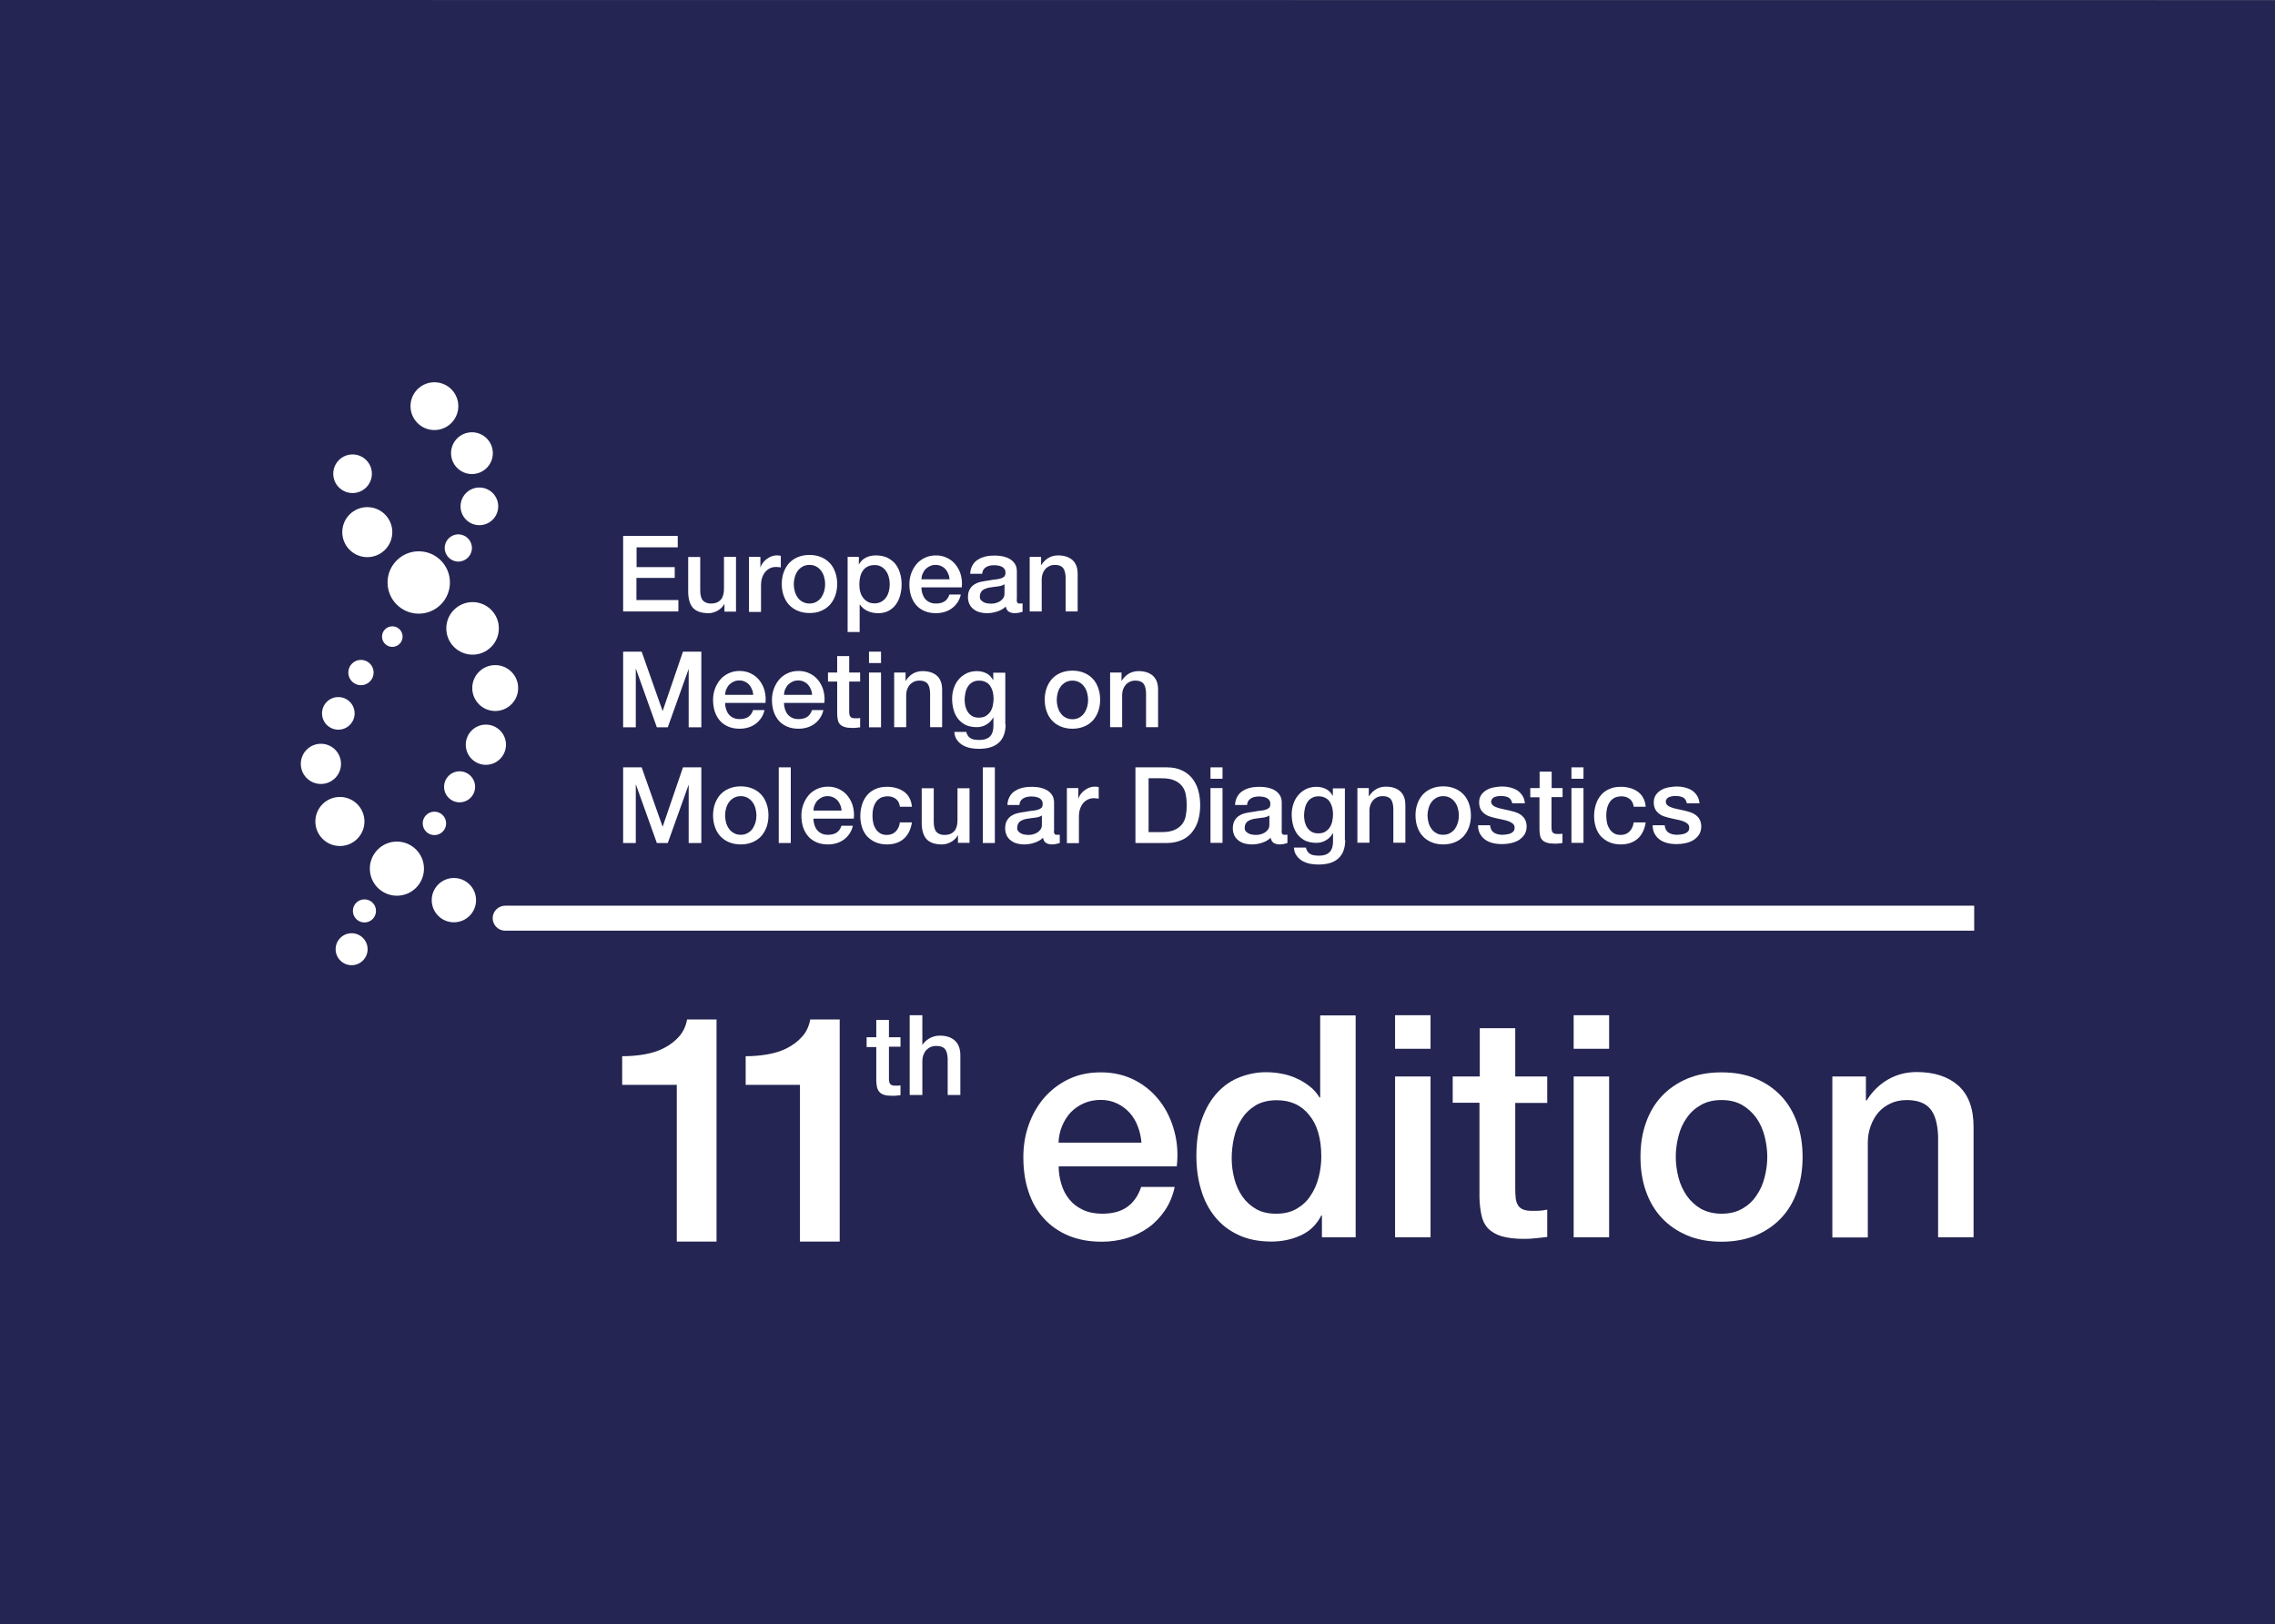 <?xml version="1.0" encoding="utf-8"?>
<!-- Generator: Adobe Illustrator 24.1.2, SVG Export Plug-In . SVG Version: 6.00 Build 0)  -->
<svg version="1.1" xmlns="http://www.w3.org/2000/svg" xmlns:xlink="http://www.w3.org/1999/xlink" x="0px" y="0px"
	 viewBox="0 0 1437 1026" enable-background="new 0 0 1437 1026" xml:space="preserve">
<rect x="0" y="0" width="1437" height="1026" fill="#808080" stroke="none"/>
<g id="Laag_1">
	<polygon fill="#242552" points="1437,1026 0,1026 0,0 1437,0.1 	"/>
	<g>
		<g>
			<circle fill="#FFFFFF" cx="274.4" cy="256.6" r="15.1"/>
			<circle fill="#FFFFFF" cx="298.1" cy="286.3" r="13.2"/>
			<circle fill="#FFFFFF" cx="302.8" cy="319.9" r="11.9"/>
			<circle fill="#FFFFFF" cx="289.5" cy="346.2" r="8.6"/>
			<circle fill="#FFFFFF" cx="264.5" cy="368" r="19.7"/>
			<circle fill="#FFFFFF" cx="298.5" cy="397" r="16.6"/>
			<circle fill="#FFFFFF" cx="312.8" cy="434.7" r="14.5"/>
			<circle fill="#FFFFFF" cx="306.9" cy="470.5" r="12.7"/>
			<circle fill="#FFFFFF" cx="290.3" cy="497.1" r="9.8"/>
			<circle fill="#FFFFFF" cx="274.4" cy="520.2" r="7.4"/>
			<circle fill="#FFFFFF" cx="250.7" cy="548.8" r="17.1"/>
			<circle fill="#FFFFFF" cx="230.2" cy="575.5" r="7.3"/>
			<circle fill="#FFFFFF" cx="222.1" cy="599.7" r="10.1"/>
			<circle fill="#FFFFFF" cx="286.7" cy="568.7" r="14"/>
			<circle fill="#FFFFFF" cx="214.7" cy="519" r="15.5"/>
			<circle fill="#FFFFFF" cx="202.7" cy="482.6" r="12.7"/>
			<circle fill="#FFFFFF" cx="213.7" cy="450.7" r="10.3"/>
			<circle fill="#FFFFFF" cx="228" cy="424.9" r="8"/>
			<circle fill="#FFFFFF" cx="247.8" cy="402.2" r="6.5"/>
			<circle fill="#FFFFFF" cx="232" cy="336.2" r="15.8"/>
			<circle fill="#FFFFFF" cx="222.7" cy="299.3" r="12.2"/>
		</g>
		<g>
			<path fill="#FFFFFF" d="M393.7,338.6h34.4v7.2h-26v12.5h24.1v6.8H402v14h26.5v7.2h-34.9V338.6z"/>
			<path fill="#FFFFFF" d="M465.1,386.4h-7.5v-4.8h-0.1c-0.9,1.7-2.3,3.1-4.2,4.2c-1.9,1-3.7,1.6-5.7,1.6c-4.5,0-7.8-1.1-9.9-3.4
				c-2-2.3-3-5.7-3-10.2v-21.9h7.6V373c0,3,0.6,5.2,1.7,6.4c1.2,1.2,2.8,1.9,4.9,1.9c1.6,0,2.9-0.2,4-0.7c1.1-0.5,1.9-1.1,2.6-2
				c0.7-0.8,1.1-1.8,1.4-3c0.3-1.2,0.4-2.4,0.4-3.7v-20.1h7.6V386.4z"/>
			<path fill="#FFFFFF" d="M473.1,351.8h7.2v6.7h0.1c0.2-0.9,0.7-1.9,1.3-2.7c0.6-0.9,1.4-1.7,2.3-2.4c0.9-0.7,1.9-1.3,3-1.8
				c1.1-0.4,2.3-0.7,3.4-0.7c0.9,0,1.5,0,1.8,0.1c0.3,0,0.7,0.1,1,0.1v7.4c-0.5-0.1-1.1-0.2-1.6-0.2c-0.6-0.1-1.1-0.1-1.6-0.1
				c-1.3,0-2.5,0.3-3.6,0.8c-1.1,0.5-2.1,1.3-3,2.3c-0.8,1-1.5,2.2-2,3.7c-0.5,1.5-0.7,3.2-0.7,5.1v16.5h-7.6V351.8z"/>
			<path fill="#FFFFFF" d="M511.3,387.3c-2.8,0-5.2-0.5-7.4-1.4c-2.2-0.9-4-2.2-5.5-3.8c-1.5-1.6-2.6-3.5-3.4-5.8
				c-0.8-2.2-1.2-4.7-1.2-7.4c0-2.6,0.4-5.1,1.2-7.3c0.8-2.2,1.9-4.1,3.4-5.8c1.5-1.6,3.3-2.9,5.5-3.8c2.2-0.9,4.6-1.4,7.4-1.4
				c2.8,0,5.2,0.5,7.4,1.4c2.2,0.9,4,2.2,5.5,3.8c1.5,1.6,2.6,3.5,3.4,5.8c0.8,2.2,1.2,4.7,1.2,7.3c0,2.7-0.4,5.1-1.2,7.4
				c-0.8,2.2-1.9,4.1-3.4,5.8c-1.5,1.6-3.3,2.9-5.5,3.8C516.6,386.9,514.1,387.3,511.3,387.3z M511.3,381.3c1.7,0,3.2-0.4,4.4-1.1
				c1.2-0.7,2.3-1.6,3.1-2.8c0.8-1.2,1.4-2.5,1.8-3.9c0.4-1.4,0.6-2.9,0.6-4.4c0-1.5-0.2-2.9-0.6-4.4c-0.4-1.5-1-2.8-1.8-3.9
				c-0.8-1.1-1.8-2.1-3.1-2.8c-1.2-0.7-2.7-1.1-4.4-1.1c-1.7,0-3.2,0.4-4.4,1.1c-1.2,0.7-2.3,1.6-3.1,2.8c-0.8,1.1-1.4,2.4-1.8,3.9
				c-0.4,1.5-0.6,2.9-0.6,4.4c0,1.5,0.2,3,0.6,4.4c0.4,1.5,1,2.8,1.8,3.9c0.8,1.2,1.8,2.1,3.1,2.8
				C508.2,380.9,509.6,381.3,511.3,381.3z"/>
			<path fill="#FFFFFF" d="M535.3,351.8h7.2v4.7h0.1c1.1-2,2.6-3.4,4.5-4.3c1.9-0.9,4-1.3,6.2-1.3c2.7,0,5.1,0.5,7.1,1.4
				c2,1,3.7,2.3,5.1,3.9c1.3,1.7,2.3,3.6,3,5.9s1,4.6,1,7.2c0,2.3-0.3,4.6-0.9,6.8c-0.6,2.2-1.5,4.1-2.7,5.8c-1.2,1.7-2.8,3-4.6,4
				c-1.9,1-4.1,1.5-6.6,1.5c-1.1,0-2.2-0.1-3.3-0.3c-1.1-0.2-2.2-0.5-3.2-1c-1-0.4-2-1-2.8-1.7c-0.9-0.7-1.6-1.5-2.2-2.4H543v17.3
				h-7.6V351.8z M562,369.1c0-1.6-0.2-3.1-0.6-4.5c-0.4-1.5-1-2.8-1.8-3.9c-0.8-1.1-1.8-2.1-3-2.7c-1.2-0.7-2.6-1-4.1-1
				c-3.2,0-5.6,1.1-7.3,3.3c-1.6,2.2-2.4,5.2-2.4,8.9c0,1.7,0.2,3.4,0.6,4.8c0.4,1.5,1.1,2.8,1.9,3.8c0.8,1.1,1.9,1.9,3,2.5
				c1.2,0.6,2.6,0.9,4.1,0.9c1.7,0,3.2-0.4,4.4-1.1c1.2-0.7,2.2-1.6,3-2.8c0.8-1.1,1.3-2.4,1.7-3.9C561.8,372.1,562,370.6,562,369.1
				z"/>
			<path fill="#FFFFFF" d="M582,371.1c0,1.3,0.2,2.6,0.6,3.9c0.4,1.2,0.9,2.3,1.7,3.3c0.8,0.9,1.7,1.7,2.9,2.2
				c1.2,0.6,2.5,0.8,4.1,0.8c2.2,0,4-0.5,5.4-1.4c1.4-1,2.4-2.4,3-4.3h7.2c-0.4,1.9-1.1,3.5-2.1,5c-1,1.5-2.2,2.7-3.5,3.7
				c-1.4,1-2.9,1.8-4.6,2.3c-1.7,0.5-3.5,0.8-5.4,0.8c-2.7,0-5.1-0.4-7.2-1.3c-2.1-0.9-3.9-2.1-5.3-3.7c-1.4-1.6-2.5-3.5-3.3-5.8
				c-0.7-2.2-1.1-4.7-1.1-7.4c0-2.5,0.4-4.8,1.2-7c0.8-2.2,1.9-4.1,3.3-5.8c1.4-1.7,3.2-3,5.3-4c2.1-1,4.4-1.5,7-1.5
				c2.7,0,5.2,0.6,7.3,1.7c2.2,1.1,4,2.6,5.4,4.5c1.4,1.9,2.5,4,3.1,6.5c0.6,2.4,0.8,4.9,0.5,7.5H582z M599.8,366.1
				c-0.1-1.2-0.3-2.4-0.8-3.5c-0.4-1.1-1-2.1-1.7-2.9c-0.7-0.8-1.6-1.5-2.7-2c-1-0.5-2.2-0.8-3.5-0.8c-1.3,0-2.6,0.2-3.6,0.7
				c-1.1,0.5-2,1.1-2.8,1.9c-0.8,0.8-1.4,1.8-1.9,2.9c-0.5,1.1-0.7,2.3-0.8,3.6H599.8z"/>
			<path fill="#FFFFFF" d="M642.2,378.7c0,0.9,0.1,1.6,0.4,2c0.2,0.4,0.7,0.6,1.4,0.6c0.2,0,0.5,0,0.8,0c0.3,0,0.7,0,1.1-0.1v5.3
				c-0.3,0.1-0.6,0.2-1,0.3c-0.4,0.1-0.9,0.2-1.3,0.3c-0.4,0.1-0.9,0.2-1.3,0.2c-0.4,0-0.8,0.1-1.1,0.1c-1.6,0-2.9-0.3-3.9-0.9
				c-1-0.6-1.7-1.7-2-3.3c-1.5,1.5-3.4,2.5-5.6,3.2c-2.2,0.7-4.3,1-6.4,1c-1.6,0-3.1-0.2-4.5-0.6c-1.4-0.4-2.7-1-3.8-1.9
				c-1.1-0.8-2-1.9-2.6-3.1c-0.6-1.3-1-2.8-1-4.4c0-2.1,0.4-3.9,1.2-5.2c0.8-1.3,1.8-2.4,3.1-3.1c1.3-0.8,2.7-1.3,4.3-1.6
				c1.6-0.3,3.2-0.6,4.8-0.8c1.4-0.3,2.7-0.5,3.9-0.6c1.2-0.1,2.4-0.3,3.3-0.6c1-0.3,1.7-0.7,2.3-1.2c0.6-0.6,0.8-1.4,0.8-2.5
				c0-1-0.2-1.8-0.7-2.4c-0.5-0.6-1-1.1-1.7-1.4c-0.7-0.3-1.5-0.6-2.3-0.7c-0.8-0.1-1.7-0.2-2.4-0.2c-2.1,0-3.9,0.4-5.3,1.3
				c-1.4,0.9-2.2,2.3-2.3,4.1h-7.6c0.1-2.2,0.7-4.1,1.6-5.6c0.9-1.5,2.1-2.7,3.6-3.5c1.4-0.9,3.1-1.5,4.9-1.9
				c1.8-0.4,3.7-0.5,5.6-0.5c1.7,0,3.4,0.2,5,0.5c1.6,0.4,3.1,0.9,4.4,1.7c1.3,0.8,2.4,1.8,3.2,3.1c0.8,1.3,1.2,2.8,1.2,4.6V378.7z
				 M634.5,369.1c-1.2,0.8-2.6,1.2-4.3,1.4c-1.7,0.2-3.4,0.4-5.1,0.7c-0.8,0.1-1.6,0.3-2.3,0.6c-0.8,0.2-1.4,0.6-2,1
				c-0.6,0.4-1,1-1.4,1.7c-0.3,0.7-0.5,1.5-0.5,2.5c0,0.8,0.2,1.6,0.7,2.1c0.5,0.6,1.1,1,1.8,1.4c0.7,0.3,1.4,0.6,2.3,0.7
				c0.8,0.1,1.6,0.2,2.2,0.2c0.8,0,1.8-0.1,2.7-0.3c1-0.2,1.9-0.6,2.8-1.1c0.9-0.5,1.6-1.2,2.2-2c0.6-0.8,0.9-1.8,0.9-3V369.1z"/>
			<path fill="#FFFFFF" d="M650.4,351.8h7.2v5.1l0.1,0.1c1.2-1.9,2.7-3.4,4.5-4.5c1.9-1.1,3.9-1.6,6.2-1.6c3.8,0,6.8,1,9,2.9
				c2.2,2,3.3,4.9,3.3,8.8v23.7h-7.6v-21.7c-0.1-2.7-0.7-4.7-1.7-5.9c-1.1-1.2-2.7-1.8-5-1.8c-1.3,0-2.5,0.2-3.5,0.7
				c-1,0.5-1.9,1.1-2.6,1.9c-0.7,0.8-1.3,1.8-1.7,2.9c-0.4,1.1-0.6,2.3-0.6,3.5v20.4h-7.6V351.8z"/>
			<path fill="#FFFFFF" d="M393.5,411.7h11.8l13.2,37.4h0.1l12.8-37.4h11.6v47.8h-8v-36.9H435l-13.2,36.9h-6.9l-13.2-36.9h-0.1v36.9
				h-8V411.7z"/>
			<path fill="#FFFFFF" d="M458,444.1c0,1.3,0.2,2.6,0.6,3.9c0.4,1.2,0.9,2.3,1.7,3.3c0.8,0.9,1.7,1.7,2.9,2.2
				c1.2,0.6,2.5,0.8,4.1,0.8c2.2,0,4-0.5,5.4-1.4c1.4-1,2.4-2.4,3-4.3h7.2c-0.4,1.9-1.1,3.5-2.1,5c-1,1.5-2.2,2.7-3.5,3.7
				c-1.4,1-2.9,1.8-4.6,2.3c-1.7,0.5-3.5,0.8-5.4,0.8c-2.7,0-5.1-0.4-7.2-1.3c-2.1-0.9-3.9-2.1-5.3-3.7c-1.4-1.6-2.5-3.5-3.3-5.8
				c-0.7-2.2-1.1-4.7-1.1-7.4c0-2.5,0.4-4.8,1.2-7c0.8-2.2,1.9-4.1,3.3-5.8c1.4-1.7,3.2-3,5.3-4c2.1-1,4.4-1.5,7-1.5
				c2.7,0,5.2,0.6,7.3,1.7c2.2,1.1,4,2.6,5.4,4.5c1.4,1.9,2.5,4,3.1,6.5c0.6,2.4,0.8,4.9,0.5,7.5H458z M475.8,439.1
				c-0.1-1.2-0.3-2.4-0.8-3.5c-0.4-1.1-1-2.1-1.7-2.9c-0.7-0.8-1.6-1.5-2.7-2c-1-0.5-2.2-0.8-3.5-0.8c-1.3,0-2.6,0.2-3.6,0.7
				c-1.1,0.5-2,1.1-2.8,1.9c-0.8,0.8-1.4,1.8-1.9,2.9c-0.5,1.1-0.7,2.3-0.8,3.6H475.8z"/>
			<path fill="#FFFFFF" d="M495.2,444.1c0,1.3,0.2,2.6,0.6,3.9c0.4,1.2,0.9,2.3,1.7,3.3c0.8,0.9,1.7,1.7,2.9,2.2
				c1.2,0.6,2.5,0.8,4.1,0.8c2.2,0,4-0.5,5.4-1.4c1.4-1,2.4-2.4,3-4.3h7.2c-0.4,1.9-1.1,3.5-2.1,5c-1,1.5-2.2,2.7-3.5,3.7
				c-1.4,1-2.9,1.8-4.6,2.3c-1.7,0.5-3.5,0.8-5.4,0.8c-2.7,0-5.1-0.4-7.2-1.3c-2.1-0.9-3.9-2.1-5.3-3.7c-1.4-1.6-2.5-3.5-3.3-5.8
				c-0.7-2.2-1.1-4.7-1.1-7.4c0-2.5,0.4-4.8,1.2-7c0.8-2.2,1.9-4.1,3.3-5.8c1.4-1.7,3.2-3,5.3-4c2.1-1,4.4-1.5,7-1.5
				c2.7,0,5.2,0.6,7.3,1.7c2.2,1.1,4,2.6,5.4,4.5c1.4,1.9,2.5,4,3.1,6.5c0.6,2.4,0.8,4.9,0.5,7.5H495.2z M513,439.1
				c-0.1-1.2-0.3-2.4-0.8-3.5c-0.4-1.1-1-2.1-1.7-2.9c-0.7-0.8-1.6-1.5-2.7-2c-1-0.5-2.2-0.8-3.5-0.8c-1.3,0-2.6,0.2-3.6,0.7
				c-1.1,0.5-2,1.1-2.8,1.9c-0.8,0.8-1.4,1.8-1.9,2.9c-0.5,1.1-0.7,2.3-0.8,3.6H513z"/>
			<path fill="#FFFFFF" d="M523,424.9h5.8v-10.4h7.6v10.4h6.9v5.7h-6.9V449c0,0.8,0,1.5,0.1,2.1c0.1,0.6,0.2,1.1,0.5,1.5
				c0.2,0.4,0.6,0.7,1.1,0.9c0.5,0.2,1.2,0.3,2,0.3c0.5,0,1.1,0,1.6,0c0.5,0,1.1-0.1,1.6-0.2v5.9c-0.8,0.1-1.7,0.2-2.5,0.3
				c-0.8,0.1-1.6,0.1-2.5,0.1c-2,0-3.6-0.2-4.8-0.6c-1.2-0.4-2.2-0.9-2.9-1.7c-0.7-0.7-1.2-1.7-1.4-2.8c-0.2-1.1-0.4-2.4-0.4-3.8
				v-20.4H523V424.9z"/>
			<path fill="#FFFFFF" d="M548.9,411.7h7.6v7.2h-7.6V411.7z M548.9,424.9h7.6v34.6h-7.6V424.9z"/>
			<path fill="#FFFFFF" d="M564.8,424.9h7.2v5.1l0.1,0.1c1.2-1.9,2.7-3.4,4.5-4.5c1.9-1.1,3.9-1.6,6.2-1.6c3.8,0,6.8,1,9,2.9
				c2.2,2,3.3,4.9,3.3,8.8v23.7h-7.6v-21.7c-0.1-2.7-0.7-4.7-1.7-5.9c-1.1-1.2-2.7-1.8-5-1.8c-1.3,0-2.5,0.2-3.5,0.7
				c-1,0.5-1.9,1.1-2.6,1.9c-0.7,0.8-1.3,1.8-1.7,2.9c-0.4,1.1-0.6,2.3-0.6,3.5v20.4h-7.6V424.9z"/>
			<path fill="#FFFFFF" d="M635.2,457.6c0,5.2-1.5,9.1-4.4,11.7c-2.9,2.6-7.1,3.8-12.6,3.8c-1.7,0-3.5-0.2-5.3-0.5
				c-1.8-0.4-3.4-1-4.8-1.8c-1.4-0.8-2.7-2-3.6-3.3c-1-1.4-1.6-3.1-1.7-5.1h7.6c0.2,1.1,0.6,1.9,1.1,2.6c0.5,0.7,1.2,1.2,1.9,1.6
				c0.7,0.4,1.5,0.6,2.4,0.7c0.9,0.1,1.8,0.2,2.8,0.2c3.1,0,5.3-0.8,6.8-2.3c1.4-1.5,2.1-3.7,2.1-6.6v-5.3h-0.1
				c-1.1,1.9-2.5,3.4-4.4,4.5c-1.9,1.1-3.8,1.6-6,1.6c-2.8,0-5.1-0.5-7.1-1.4c-1.9-1-3.5-2.3-4.8-3.9c-1.3-1.7-2.2-3.6-2.8-5.8
				c-0.6-2.2-0.9-4.5-0.9-7c0-2.3,0.4-4.5,1.1-6.6c0.7-2.1,1.7-3.9,3.1-5.5c1.3-1.6,3-2.8,4.9-3.8c1.9-0.9,4.1-1.4,6.6-1.4
				c2.2,0,4.2,0.5,6,1.4c1.8,0.9,3.2,2.4,4.2,4.3h0.1v-4.7h7.6V457.6z M618.3,453.4c1.7,0,3.1-0.3,4.3-1c1.2-0.7,2.1-1.6,2.9-2.7
				c0.7-1.1,1.3-2.4,1.6-3.9c0.3-1.4,0.5-2.9,0.5-4.4c0-1.5-0.2-2.9-0.5-4.3c-0.4-1.4-0.9-2.6-1.6-3.7c-0.7-1.1-1.7-1.9-2.9-2.5
				c-1.2-0.6-2.6-0.9-4.2-0.9c-1.7,0-3.1,0.4-4.3,1.1c-1.2,0.7-2.1,1.6-2.8,2.8c-0.7,1.1-1.2,2.4-1.5,3.9c-0.3,1.4-0.5,2.9-0.5,4.3
				s0.2,2.8,0.5,4.2c0.4,1.4,0.9,2.6,1.6,3.6c0.7,1.1,1.7,1.9,2.8,2.6C615.3,453.1,616.7,453.4,618.3,453.4z"/>
			<path fill="#FFFFFF" d="M677.4,460.4c-2.8,0-5.2-0.5-7.4-1.4c-2.2-0.9-4-2.2-5.5-3.8c-1.5-1.6-2.6-3.5-3.4-5.8
				c-0.8-2.2-1.2-4.7-1.2-7.4c0-2.6,0.4-5.1,1.2-7.3c0.8-2.2,1.9-4.1,3.4-5.8c1.5-1.6,3.3-2.9,5.5-3.8c2.2-0.9,4.6-1.4,7.4-1.4
				c2.8,0,5.2,0.5,7.4,1.4c2.2,0.9,4,2.2,5.5,3.8c1.5,1.6,2.6,3.5,3.4,5.8c0.8,2.2,1.2,4.7,1.2,7.3c0,2.7-0.4,5.1-1.2,7.4
				c-0.8,2.2-1.9,4.1-3.4,5.8c-1.5,1.6-3.3,2.9-5.5,3.8C682.6,459.9,680.1,460.4,677.4,460.4z M677.4,454.4c1.7,0,3.2-0.4,4.4-1.1
				c1.2-0.7,2.3-1.6,3.1-2.8c0.8-1.2,1.4-2.5,1.8-3.9c0.4-1.4,0.6-2.9,0.6-4.4c0-1.5-0.2-2.9-0.6-4.4c-0.4-1.5-1-2.8-1.8-3.9
				c-0.8-1.1-1.8-2.1-3.1-2.8c-1.2-0.7-2.7-1.1-4.4-1.1c-1.7,0-3.2,0.4-4.4,1.1c-1.2,0.7-2.3,1.6-3.1,2.8c-0.8,1.1-1.4,2.4-1.8,3.9
				c-0.4,1.5-0.6,2.9-0.6,4.4c0,1.5,0.2,3,0.6,4.4c0.4,1.5,1,2.8,1.8,3.9c0.8,1.2,1.8,2.1,3.1,2.8
				C674.2,454,675.7,454.4,677.4,454.4z"/>
			<path fill="#FFFFFF" d="M701.2,424.9h7.2v5.1l0.1,0.1c1.2-1.9,2.7-3.4,4.5-4.5c1.9-1.1,3.9-1.6,6.2-1.6c3.8,0,6.8,1,9,2.9
				c2.2,2,3.3,4.9,3.3,8.8v23.7h-7.6v-21.7c-0.1-2.7-0.7-4.7-1.7-5.9c-1.1-1.2-2.7-1.8-5-1.8c-1.3,0-2.5,0.2-3.5,0.7
				c-1,0.5-1.9,1.1-2.6,1.9c-0.7,0.8-1.3,1.8-1.7,2.9c-0.4,1.1-0.6,2.3-0.6,3.5v20.4h-7.6V424.9z"/>
			<path fill="#FFFFFF" d="M393.5,484.8h11.8l13.2,37.4h0.1l12.8-37.4h11.6v47.8h-8v-36.9H435l-13.2,36.9h-6.9l-13.2-36.9h-0.1v36.9
				h-8V484.8z"/>
			<path fill="#FFFFFF" d="M467.9,533.5c-2.8,0-5.2-0.5-7.4-1.4c-2.2-0.9-4-2.2-5.5-3.8c-1.5-1.6-2.6-3.5-3.4-5.8
				c-0.8-2.2-1.2-4.7-1.2-7.4c0-2.6,0.4-5.1,1.2-7.3c0.8-2.2,1.9-4.1,3.4-5.8c1.5-1.6,3.3-2.9,5.5-3.8c2.2-0.9,4.6-1.4,7.4-1.4
				c2.8,0,5.2,0.5,7.4,1.4c2.2,0.9,4,2.2,5.5,3.8c1.5,1.6,2.6,3.5,3.4,5.8c0.8,2.2,1.2,4.7,1.2,7.3c0,2.7-0.4,5.1-1.2,7.4
				c-0.8,2.2-1.9,4.1-3.4,5.8c-1.5,1.6-3.3,2.9-5.5,3.8C473.1,533,470.7,533.5,467.9,533.5z M467.9,527.4c1.7,0,3.2-0.4,4.4-1.1
				c1.2-0.7,2.3-1.6,3.1-2.8c0.8-1.2,1.4-2.5,1.8-3.9c0.4-1.4,0.6-2.9,0.6-4.4c0-1.5-0.2-2.9-0.6-4.4c-0.4-1.5-1-2.8-1.8-3.9
				c-0.8-1.1-1.8-2.1-3.1-2.8c-1.2-0.7-2.7-1.1-4.4-1.1c-1.7,0-3.2,0.4-4.4,1.1c-1.2,0.7-2.3,1.6-3.1,2.8c-0.8,1.1-1.4,2.4-1.8,3.9
				c-0.4,1.5-0.6,2.9-0.6,4.4c0,1.5,0.2,3,0.6,4.4c0.4,1.5,1,2.8,1.8,3.9c0.8,1.2,1.8,2.1,3.1,2.8
				C464.8,527.1,466.2,527.4,467.9,527.4z"/>
			<path fill="#FFFFFF" d="M491.9,484.8h7.6v47.8h-7.6V484.8z"/>
			<path fill="#FFFFFF" d="M513.8,517.2c0,1.3,0.2,2.6,0.6,3.9c0.4,1.2,0.9,2.3,1.7,3.3c0.8,0.9,1.7,1.7,2.9,2.2
				c1.2,0.6,2.5,0.8,4.1,0.8c2.2,0,4-0.5,5.4-1.4c1.4-1,2.4-2.4,3-4.3h7.2c-0.4,1.9-1.1,3.5-2.1,5c-1,1.5-2.2,2.7-3.5,3.7
				c-1.4,1-2.9,1.8-4.6,2.3c-1.7,0.5-3.5,0.8-5.4,0.8c-2.7,0-5.1-0.4-7.2-1.3c-2.1-0.9-3.9-2.1-5.3-3.7c-1.4-1.6-2.5-3.5-3.3-5.8
				c-0.7-2.2-1.1-4.7-1.1-7.4c0-2.5,0.4-4.8,1.2-7c0.8-2.2,1.9-4.1,3.3-5.8c1.4-1.7,3.2-3,5.3-4c2.1-1,4.4-1.5,7-1.5
				c2.7,0,5.2,0.6,7.3,1.7c2.2,1.1,4,2.6,5.4,4.5c1.4,1.9,2.5,4,3.1,6.5c0.6,2.4,0.8,4.9,0.5,7.5H513.8z M531.6,512.2
				c-0.1-1.2-0.3-2.4-0.8-3.5c-0.4-1.1-1-2.1-1.7-2.9c-0.7-0.8-1.6-1.5-2.7-2c-1-0.5-2.2-0.8-3.5-0.8c-1.3,0-2.6,0.2-3.6,0.7
				c-1.1,0.5-2,1.1-2.8,1.9c-0.8,0.8-1.4,1.8-1.9,2.9c-0.5,1.1-0.7,2.3-0.8,3.6H531.6z"/>
			<path fill="#FFFFFF" d="M568.4,509.5c-0.3-2.1-1.2-3.8-2.6-4.8c-1.4-1.1-3.2-1.6-5.3-1.6c-1,0-2,0.2-3.1,0.5
				c-1.1,0.3-2.1,1-3.1,1.9c-0.9,0.9-1.7,2.2-2.3,3.8c-0.6,1.6-0.9,3.8-0.9,6.4c0,1.4,0.2,2.9,0.5,4.3c0.3,1.4,0.9,2.7,1.6,3.8
				c0.7,1.1,1.7,2,2.8,2.7c1.2,0.7,2.6,1,4.2,1c2.2,0,4.1-0.7,5.5-2.1c1.4-1.4,2.4-3.3,2.7-5.8h7.6c-0.7,4.5-2.4,7.9-5.1,10.3
				c-2.7,2.4-6.3,3.6-10.7,3.6c-2.7,0-5.1-0.5-7.2-1.4c-2.1-0.9-3.8-2.2-5.3-3.7c-1.4-1.6-2.5-3.5-3.2-5.7c-0.7-2.2-1.1-4.5-1.1-7.1
				c0-2.6,0.4-5,1.1-7.3c0.7-2.3,1.8-4.2,3.2-5.9c1.4-1.7,3.2-3,5.3-3.9c2.1-1,4.6-1.4,7.5-1.4c2,0,3.9,0.3,5.7,0.8
				c1.8,0.5,3.4,1.3,4.8,2.3c1.4,1,2.6,2.3,3.4,3.9c0.9,1.6,1.4,3.4,1.6,5.6H568.4z"/>
			<path fill="#FFFFFF" d="M612.6,532.5h-7.5v-4.8H605c-0.9,1.7-2.3,3.1-4.2,4.2c-1.9,1-3.7,1.6-5.7,1.6c-4.5,0-7.8-1.1-9.9-3.4
				c-2-2.3-3-5.7-3-10.2v-21.9h7.6v21.2c0,3,0.6,5.2,1.7,6.4c1.2,1.2,2.8,1.9,4.9,1.9c1.6,0,2.9-0.2,4-0.7c1.1-0.5,1.9-1.1,2.6-2
				c0.7-0.8,1.1-1.8,1.4-3c0.3-1.2,0.4-2.4,0.4-3.7v-20.1h7.6V532.5z"/>
			<path fill="#FFFFFF" d="M620.8,484.8h7.6v47.8h-7.6V484.8z"/>
			<path fill="#FFFFFF" d="M665.7,524.8c0,0.9,0.1,1.6,0.4,2c0.2,0.4,0.7,0.6,1.4,0.6c0.2,0,0.5,0,0.8,0c0.3,0,0.7,0,1.1-0.1v5.3
				c-0.3,0.1-0.6,0.2-1,0.3c-0.4,0.1-0.9,0.2-1.3,0.3c-0.4,0.1-0.9,0.2-1.3,0.2c-0.4,0-0.8,0.1-1.1,0.1c-1.6,0-2.9-0.3-3.9-0.9
				c-1-0.6-1.7-1.7-2-3.3c-1.5,1.5-3.4,2.5-5.6,3.2c-2.2,0.7-4.3,1-6.4,1c-1.6,0-3.1-0.2-4.5-0.6c-1.4-0.4-2.7-1-3.8-1.9
				c-1.1-0.8-2-1.9-2.6-3.1c-0.6-1.3-1-2.8-1-4.4c0-2.1,0.4-3.9,1.2-5.2c0.8-1.3,1.8-2.4,3.1-3.1c1.3-0.8,2.7-1.3,4.3-1.6
				c1.6-0.3,3.2-0.6,4.8-0.8c1.4-0.3,2.7-0.5,3.9-0.6c1.2-0.1,2.4-0.3,3.3-0.6c1-0.3,1.7-0.7,2.3-1.2c0.6-0.6,0.8-1.4,0.8-2.5
				c0-1-0.2-1.8-0.7-2.4c-0.5-0.6-1-1.1-1.7-1.4c-0.7-0.3-1.5-0.6-2.3-0.7c-0.8-0.1-1.7-0.2-2.4-0.2c-2.1,0-3.9,0.4-5.3,1.3
				c-1.4,0.9-2.2,2.3-2.3,4.1h-7.6c0.1-2.2,0.7-4.1,1.6-5.6c0.9-1.5,2.1-2.7,3.6-3.5c1.4-0.9,3.1-1.5,4.9-1.9
				c1.8-0.4,3.7-0.5,5.6-0.5c1.7,0,3.4,0.2,5,0.5c1.6,0.4,3.1,0.9,4.4,1.7c1.3,0.8,2.4,1.8,3.2,3.1c0.8,1.3,1.2,2.8,1.2,4.6V524.8z
				 M658.1,515.2c-1.2,0.8-2.6,1.2-4.3,1.4c-1.7,0.2-3.4,0.4-5.1,0.7c-0.8,0.1-1.6,0.3-2.3,0.6c-0.8,0.2-1.4,0.6-2,1
				c-0.6,0.4-1,1-1.4,1.7c-0.3,0.7-0.5,1.5-0.5,2.5c0,0.8,0.2,1.6,0.7,2.1c0.5,0.6,1.1,1,1.8,1.4c0.7,0.3,1.4,0.6,2.3,0.7
				c0.8,0.1,1.6,0.2,2.2,0.2c0.8,0,1.8-0.1,2.7-0.3c1-0.2,1.9-0.6,2.8-1.1c0.9-0.5,1.6-1.2,2.2-2c0.6-0.8,0.9-1.8,0.9-3V515.2z"/>
			<path fill="#FFFFFF" d="M673.9,497.9h7.2v6.7h0.1c0.2-0.9,0.7-1.9,1.3-2.7c0.6-0.9,1.4-1.7,2.3-2.4c0.9-0.7,1.9-1.3,3-1.8
				c1.1-0.4,2.3-0.7,3.4-0.7c0.9,0,1.5,0,1.8,0.1c0.3,0,0.7,0.1,1,0.1v7.4c-0.5-0.1-1.1-0.2-1.6-0.2c-0.6-0.1-1.1-0.1-1.6-0.1
				c-1.3,0-2.5,0.3-3.6,0.8c-1.1,0.5-2.1,1.3-3,2.3c-0.8,1-1.5,2.2-2,3.7c-0.5,1.5-0.7,3.2-0.7,5.1v16.5h-7.6V497.9z"/>
			<path fill="#FFFFFF" d="M717.2,484.8H737c3.7,0,6.8,0.6,9.5,1.9c2.7,1.2,4.9,3,6.6,5.1c1.7,2.2,3,4.7,3.8,7.6
				c0.8,2.9,1.2,6,1.2,9.3c0,3.3-0.4,6.4-1.2,9.3c-0.8,2.9-2.1,5.4-3.8,7.6c-1.7,2.2-3.9,3.9-6.6,5.1c-2.7,1.2-5.8,1.9-9.5,1.9
				h-19.8V484.8z M725.5,525.7h8.2c3.3,0,5.9-0.4,8-1.3c2.1-0.9,3.7-2.1,4.9-3.6c1.2-1.5,2-3.3,2.4-5.4c0.4-2.1,0.6-4.3,0.6-6.7
				c0-2.4-0.2-4.6-0.6-6.7c-0.4-2.1-1.2-3.9-2.4-5.4c-1.2-1.5-2.8-2.7-4.9-3.6c-2.1-0.9-4.7-1.3-8-1.3h-8.2V525.7z"/>
			<path fill="#FFFFFF" d="M764.6,484.8h7.6v7.2h-7.6V484.8z M764.6,497.9h7.6v34.6h-7.6V497.9z"/>
			<path fill="#FFFFFF" d="M809.5,524.8c0,0.9,0.1,1.6,0.4,2c0.2,0.4,0.7,0.6,1.4,0.6c0.2,0,0.5,0,0.8,0c0.3,0,0.7,0,1.1-0.1v5.3
				c-0.3,0.1-0.6,0.2-1,0.3c-0.4,0.1-0.9,0.2-1.3,0.3c-0.4,0.1-0.9,0.2-1.3,0.2c-0.4,0-0.8,0.1-1.1,0.1c-1.6,0-2.9-0.3-3.9-0.9
				c-1-0.6-1.7-1.7-2-3.3c-1.5,1.5-3.4,2.5-5.6,3.2c-2.2,0.7-4.3,1-6.4,1c-1.6,0-3.1-0.2-4.5-0.6c-1.4-0.4-2.7-1-3.8-1.9
				c-1.1-0.8-2-1.9-2.6-3.1c-0.6-1.3-1-2.8-1-4.4c0-2.1,0.4-3.9,1.2-5.2c0.8-1.3,1.8-2.4,3.1-3.1c1.3-0.8,2.7-1.3,4.3-1.6
				c1.6-0.3,3.2-0.6,4.8-0.8c1.4-0.3,2.7-0.5,3.9-0.6c1.2-0.1,2.4-0.3,3.3-0.6c1-0.3,1.7-0.7,2.3-1.2c0.6-0.6,0.8-1.4,0.8-2.5
				c0-1-0.2-1.8-0.7-2.4c-0.5-0.6-1-1.1-1.7-1.4c-0.7-0.3-1.5-0.6-2.3-0.7c-0.8-0.1-1.7-0.2-2.4-0.2c-2.1,0-3.9,0.4-5.3,1.3
				c-1.4,0.9-2.2,2.3-2.3,4.1h-7.6c0.1-2.2,0.7-4.1,1.6-5.6c0.9-1.5,2.1-2.7,3.6-3.5c1.4-0.9,3.1-1.5,4.9-1.9
				c1.8-0.4,3.7-0.5,5.6-0.5c1.7,0,3.4,0.2,5,0.5c1.6,0.4,3.1,0.9,4.4,1.7c1.3,0.8,2.4,1.8,3.2,3.1c0.8,1.3,1.2,2.8,1.2,4.6V524.8z
				 M801.8,515.2c-1.2,0.8-2.6,1.2-4.3,1.4c-1.7,0.2-3.4,0.4-5.1,0.7c-0.8,0.1-1.6,0.3-2.3,0.6c-0.8,0.2-1.4,0.6-2,1
				c-0.6,0.4-1,1-1.4,1.7c-0.3,0.7-0.5,1.5-0.5,2.5c0,0.8,0.2,1.6,0.7,2.1c0.5,0.6,1.1,1,1.8,1.4c0.7,0.3,1.4,0.6,2.3,0.7
				c0.8,0.1,1.6,0.2,2.2,0.2c0.8,0,1.8-0.1,2.7-0.3c1-0.2,1.9-0.6,2.8-1.1c0.9-0.5,1.6-1.2,2.2-2c0.6-0.8,0.9-1.8,0.9-3V515.2z"/>
			<path fill="#FFFFFF" d="M849.7,530.7c0,5.2-1.5,9.1-4.4,11.7c-2.9,2.6-7.1,3.8-12.6,3.8c-1.7,0-3.5-0.2-5.3-0.5
				c-1.8-0.4-3.4-1-4.8-1.8c-1.4-0.8-2.7-2-3.6-3.3c-1-1.4-1.6-3.1-1.7-5.1h7.6c0.2,1.1,0.6,1.9,1.1,2.6c0.5,0.7,1.2,1.2,1.9,1.6
				c0.7,0.4,1.5,0.6,2.4,0.7c0.9,0.1,1.8,0.2,2.8,0.2c3.1,0,5.3-0.8,6.8-2.3c1.4-1.5,2.1-3.7,2.1-6.6v-5.3h-0.1
				c-1.1,1.9-2.5,3.4-4.4,4.5c-1.9,1.1-3.8,1.6-6,1.6c-2.8,0-5.1-0.5-7.1-1.4c-1.9-1-3.5-2.3-4.8-3.9c-1.3-1.7-2.2-3.6-2.8-5.8
				c-0.6-2.2-0.9-4.5-0.9-7c0-2.3,0.4-4.5,1.1-6.6c0.7-2.1,1.7-3.9,3.1-5.5c1.3-1.6,3-2.8,4.9-3.8c1.9-0.9,4.1-1.4,6.6-1.4
				c2.2,0,4.2,0.5,6,1.4c1.8,0.9,3.2,2.4,4.2,4.3h0.1v-4.7h7.6V530.7z M832.7,526.5c1.7,0,3.1-0.3,4.3-1c1.2-0.7,2.1-1.6,2.9-2.7
				c0.7-1.1,1.3-2.4,1.6-3.9c0.3-1.4,0.5-2.9,0.5-4.4s-0.2-2.9-0.5-4.3c-0.4-1.4-0.9-2.6-1.6-3.7c-0.7-1.1-1.7-1.9-2.9-2.5
				c-1.2-0.6-2.6-0.9-4.2-0.9c-1.7,0-3.1,0.4-4.3,1.1c-1.2,0.7-2.1,1.6-2.8,2.8c-0.7,1.1-1.2,2.4-1.5,3.9c-0.3,1.4-0.5,2.9-0.5,4.3
				c0,1.4,0.2,2.8,0.5,4.2c0.4,1.4,0.9,2.6,1.6,3.6c0.7,1.1,1.7,1.9,2.8,2.6C829.8,526.2,831.1,526.5,832.7,526.5z"/>
			<path fill="#FFFFFF" d="M857.4,497.9h7.2v5.1l0.1,0.1c1.2-1.9,2.7-3.4,4.5-4.5c1.9-1.1,3.9-1.6,6.2-1.6c3.8,0,6.8,1,9,2.9
				c2.2,2,3.3,4.9,3.3,8.8v23.7h-7.6v-21.7c-0.1-2.7-0.7-4.7-1.7-5.9c-1.1-1.2-2.7-1.8-5-1.8c-1.3,0-2.5,0.2-3.5,0.7
				c-1,0.5-1.9,1.1-2.6,1.9c-0.7,0.8-1.3,1.8-1.7,2.9c-0.4,1.1-0.6,2.3-0.6,3.5v20.4h-7.6V497.9z"/>
			<path fill="#FFFFFF" d="M911.6,533.5c-2.8,0-5.2-0.5-7.4-1.4c-2.2-0.9-4-2.2-5.5-3.8c-1.5-1.6-2.6-3.5-3.4-5.8
				c-0.8-2.2-1.2-4.7-1.2-7.4c0-2.6,0.4-5.1,1.2-7.3c0.8-2.2,1.9-4.1,3.4-5.8c1.5-1.6,3.3-2.9,5.5-3.8c2.2-0.9,4.6-1.4,7.4-1.4
				c2.8,0,5.2,0.5,7.4,1.4c2.2,0.9,4,2.2,5.5,3.8c1.5,1.6,2.6,3.5,3.4,5.8c0.8,2.2,1.2,4.7,1.2,7.3c0,2.7-0.4,5.1-1.2,7.4
				c-0.8,2.2-1.9,4.1-3.4,5.8c-1.5,1.6-3.3,2.9-5.5,3.8C916.8,533,914.4,533.5,911.6,533.5z M911.6,527.4c1.7,0,3.2-0.4,4.4-1.1
				c1.2-0.7,2.3-1.6,3.1-2.8c0.8-1.2,1.4-2.5,1.8-3.9c0.4-1.4,0.6-2.9,0.6-4.4c0-1.5-0.2-2.9-0.6-4.4c-0.4-1.5-1-2.8-1.8-3.9
				c-0.8-1.1-1.8-2.1-3.1-2.8c-1.2-0.7-2.7-1.1-4.4-1.1c-1.7,0-3.2,0.4-4.4,1.1c-1.2,0.7-2.3,1.6-3.1,2.8c-0.8,1.1-1.4,2.4-1.8,3.9
				c-0.4,1.5-0.6,2.9-0.6,4.4c0,1.5,0.2,3,0.6,4.4c0.4,1.5,1,2.8,1.8,3.9c0.8,1.2,1.8,2.1,3.1,2.8
				C908.4,527.1,909.9,527.4,911.6,527.4z"/>
			<path fill="#FFFFFF" d="M941.2,521.4c0.2,2.2,1.1,3.8,2.5,4.7c1.5,0.9,3.2,1.3,5.3,1.3c0.7,0,1.5-0.1,2.4-0.2
				c0.9-0.1,1.8-0.3,2.6-0.6c0.8-0.3,1.5-0.8,2-1.4c0.5-0.6,0.7-1.4,0.7-2.4c0-1-0.4-1.8-1.1-2.4c-0.7-0.6-1.5-1.1-2.6-1.5
				c-1-0.4-2.2-0.7-3.6-1s-2.7-0.6-4.1-0.9c-1.4-0.3-2.8-0.7-4.1-1.1c-1.3-0.4-2.5-1-3.5-1.8c-1-0.8-1.9-1.7-2.5-2.9
				c-0.6-1.2-0.9-2.6-0.9-4.4c0-1.9,0.5-3.4,1.4-4.7c0.9-1.3,2.1-2.3,3.5-3.1c1.4-0.8,3-1.3,4.7-1.6c1.7-0.3,3.4-0.5,4.9-0.5
				c1.8,0,3.5,0.2,5.1,0.6c1.6,0.4,3.1,1,4.4,1.8c1.3,0.8,2.4,2,3.3,3.3c0.9,1.4,1.4,3,1.6,4.9h-8c-0.4-1.8-1.2-3.1-2.5-3.7
				c-1.3-0.6-2.8-0.9-4.5-0.9c-0.5,0-1.2,0-1.9,0.1c-0.7,0.1-1.4,0.3-2.1,0.5c-0.6,0.2-1.2,0.6-1.6,1.1c-0.4,0.5-0.7,1.1-0.7,1.8
				c0,0.9,0.3,1.7,1,2.3c0.6,0.6,1.5,1.1,2.5,1.4c1,0.4,2.2,0.7,3.6,1c1.3,0.3,2.7,0.6,4.1,0.9c1.4,0.3,2.7,0.7,4.1,1.1
				c1.3,0.4,2.5,1,3.6,1.8c1,0.8,1.9,1.7,2.5,2.9c0.6,1.2,1,2.6,1,4.3c0,2.1-0.5,3.8-1.4,5.2c-0.9,1.4-2.2,2.6-3.6,3.5
				c-1.5,0.9-3.2,1.5-5,1.9c-1.8,0.4-3.6,0.6-5.4,0.6c-2.2,0-4.2-0.2-6.1-0.7c-1.9-0.5-3.5-1.2-4.8-2.2c-1.4-1-2.4-2.3-3.2-3.7
				c-0.8-1.5-1.2-3.3-1.2-5.3H941.2z"/>
			<path fill="#FFFFFF" d="M966.7,497.9h5.8v-10.4h7.6v10.4h6.9v5.7H980v18.5c0,0.8,0,1.5,0.1,2.1c0.1,0.6,0.2,1.1,0.5,1.5
				c0.2,0.4,0.6,0.7,1.1,0.9c0.5,0.2,1.2,0.3,2,0.3c0.5,0,1.1,0,1.6,0c0.5,0,1.1-0.1,1.6-0.2v5.9c-0.8,0.1-1.7,0.2-2.5,0.3
				c-0.8,0.1-1.6,0.1-2.5,0.1c-2,0-3.6-0.2-4.8-0.6c-1.2-0.4-2.2-0.9-2.9-1.7c-0.7-0.7-1.2-1.7-1.4-2.8c-0.2-1.1-0.4-2.4-0.4-3.8
				v-20.4h-5.8V497.9z"/>
			<path fill="#FFFFFF" d="M992.6,484.8h7.6v7.2h-7.6V484.8z M992.6,497.9h7.6v34.6h-7.6V497.9z"/>
			<path fill="#FFFFFF" d="M1031.9,509.5c-0.3-2.1-1.2-3.8-2.6-4.8c-1.4-1.1-3.2-1.6-5.3-1.6c-1,0-2,0.2-3.1,0.5
				c-1.1,0.3-2.1,1-3.1,1.9c-0.9,0.9-1.7,2.2-2.3,3.8c-0.6,1.6-0.9,3.8-0.9,6.4c0,1.4,0.2,2.9,0.5,4.3c0.3,1.4,0.9,2.7,1.6,3.8
				c0.7,1.1,1.7,2,2.8,2.7c1.2,0.7,2.6,1,4.2,1c2.2,0,4.1-0.7,5.5-2.1c1.4-1.4,2.4-3.3,2.7-5.8h7.6c-0.7,4.5-2.4,7.9-5.1,10.3
				c-2.7,2.4-6.3,3.6-10.7,3.6c-2.7,0-5.1-0.5-7.2-1.4c-2.1-0.9-3.8-2.2-5.3-3.7c-1.4-1.6-2.5-3.5-3.2-5.7c-0.7-2.2-1.1-4.5-1.1-7.1
				c0-2.6,0.4-5,1.1-7.3c0.7-2.3,1.8-4.2,3.2-5.9c1.4-1.7,3.2-3,5.3-3.9c2.1-1,4.6-1.4,7.5-1.4c2,0,3.9,0.3,5.7,0.8
				c1.8,0.5,3.4,1.3,4.8,2.3c1.4,1,2.6,2.3,3.4,3.9c0.9,1.6,1.4,3.4,1.6,5.6H1031.9z"/>
			<path fill="#FFFFFF" d="M1051.5,521.4c0.2,2.2,1.1,3.8,2.5,4.7c1.5,0.9,3.2,1.3,5.3,1.3c0.7,0,1.5-0.1,2.4-0.2
				c0.9-0.1,1.8-0.3,2.6-0.6c0.8-0.3,1.5-0.8,2-1.4c0.5-0.6,0.7-1.4,0.7-2.4c0-1-0.4-1.8-1.1-2.4c-0.7-0.6-1.5-1.1-2.6-1.5
				c-1-0.4-2.2-0.7-3.6-1s-2.7-0.6-4.1-0.9c-1.4-0.3-2.8-0.7-4.1-1.1c-1.3-0.4-2.5-1-3.5-1.8c-1-0.8-1.9-1.7-2.5-2.9
				c-0.6-1.2-0.9-2.6-0.9-4.4c0-1.9,0.5-3.4,1.4-4.7c0.9-1.3,2.1-2.3,3.5-3.1c1.4-0.8,3-1.3,4.7-1.6c1.7-0.3,3.4-0.5,4.9-0.5
				c1.8,0,3.5,0.2,5.1,0.6c1.6,0.4,3.1,1,4.4,1.8c1.3,0.8,2.4,2,3.3,3.3c0.9,1.4,1.4,3,1.6,4.9h-8c-0.4-1.8-1.2-3.1-2.5-3.7
				c-1.3-0.6-2.8-0.9-4.5-0.9c-0.5,0-1.2,0-1.9,0.1c-0.7,0.1-1.4,0.3-2.1,0.5c-0.6,0.2-1.2,0.6-1.6,1.1c-0.4,0.5-0.7,1.1-0.7,1.8
				c0,0.9,0.3,1.7,1,2.3c0.6,0.6,1.5,1.1,2.5,1.4c1,0.4,2.2,0.7,3.6,1c1.3,0.3,2.7,0.6,4.1,0.9c1.4,0.3,2.7,0.7,4.1,1.1
				c1.3,0.4,2.5,1,3.6,1.8c1,0.8,1.9,1.7,2.5,2.9c0.6,1.2,1,2.6,1,4.3c0,2.1-0.5,3.8-1.4,5.2c-0.9,1.4-2.2,2.6-3.6,3.5
				c-1.5,0.9-3.2,1.5-5,1.9c-1.8,0.4-3.6,0.6-5.4,0.6c-2.2,0-4.2-0.2-6.1-0.7c-1.9-0.5-3.5-1.2-4.8-2.2c-1.4-1-2.4-2.3-3.2-3.7
				c-0.8-1.5-1.2-3.3-1.2-5.3H1051.5z"/>
		</g>
		<g>
			<path fill="#FFFFFF" d="M393.2,667.3c4.8,0,9.5-0.4,14-1.2c4.5-0.8,8.7-2.1,12.3-4c3.7-1.9,6.8-4.3,9.4-7.2
				c2.6-2.9,4.3-6.5,5.1-10.8h18.6v140.3h-25.1v-99h-34.5V667.3z"/>
			<path fill="#FFFFFF" d="M547.4,655.3h6.1v-10.9h8v10.9h7.3v6h-7.3v19.5c0,0.8,0,1.6,0.1,2.2c0.1,0.6,0.2,1.1,0.5,1.6
				c0.3,0.4,0.6,0.7,1.2,1c0.5,0.2,1.2,0.3,2.1,0.3c0.6,0,1.1,0,1.7,0c0.6,0,1.1-0.1,1.7-0.2v6.2c-0.9,0.1-1.8,0.2-2.6,0.3
				c-0.8,0.1-1.7,0.1-2.6,0.1c-2.1,0-3.8-0.2-5.1-0.6c-1.3-0.4-2.3-1-3-1.8c-0.7-0.8-1.2-1.8-1.5-2.9c-0.3-1.2-0.4-2.5-0.5-4v-21.5
				h-6.1V655.3z"/>
			<path fill="#FFFFFF" d="M574.6,641.4h8v18.7h0.1c1-1.6,2.5-3,4.4-4.1c2-1.1,4.1-1.7,6.5-1.7c4,0,7.2,1,9.5,3.1
				c2.3,2.1,3.5,5.2,3.5,9.3v25.1h-8v-22.9c-0.1-2.9-0.7-5-1.8-6.2c-1.1-1.3-2.9-1.9-5.3-1.9c-1.4,0-2.6,0.2-3.7,0.7
				c-1.1,0.5-2,1.2-2.8,2c-0.8,0.9-1.3,1.9-1.8,3.1c-0.4,1.2-0.6,2.4-0.6,3.7v21.5h-8V641.4z"/>
			<g>
				<path fill="#FFFFFF" d="M668.7,736.7c0,3.9,0.6,7.7,1.7,11.4c1.1,3.7,2.8,6.9,5,9.6c2.2,2.8,5,4.9,8.5,6.6
					c3.4,1.6,7.5,2.5,12.2,2.5c6.6,0,11.8-1.4,15.8-4.2c4-2.8,7-7,8.9-12.7H742c-1.2,5.5-3.2,10.4-6.1,14.7
					c-2.9,4.3-6.4,8-10.4,10.9c-4.1,2.9-8.6,5.2-13.7,6.7c-5,1.5-10.3,2.3-15.8,2.3c-8,0-15.1-1.3-21.2-3.9
					c-6.2-2.6-11.4-6.3-15.6-11c-4.3-4.7-7.5-10.4-9.6-16.9c-2.2-6.6-3.2-13.8-3.2-21.6c0-7.2,1.1-14.1,3.4-20.5
					c2.3-6.5,5.6-12.2,9.8-17.1c4.3-4.9,9.4-8.8,15.4-11.7c6-2.9,12.8-4.3,20.4-4.3c8,0,15.2,1.7,21.5,5c6.4,3.3,11.6,7.8,15.8,13.3
					c4.2,5.5,7.2,11.8,9.1,19c1.9,7.1,2.4,14.5,1.5,22.1H668.7z M721,721.9c-0.3-3.5-1-6.9-2.3-10.2c-1.2-3.3-2.9-6.1-5.1-8.6
					c-2.2-2.4-4.8-4.4-7.9-5.9c-3.1-1.5-6.5-2.3-10.3-2.3c-3.9,0-7.5,0.7-10.7,2.1c-3.2,1.4-6,3.3-8.3,5.7c-2.3,2.4-4.1,5.3-5.5,8.6
					c-1.4,3.3-2.1,6.8-2.3,10.6H721z"/>
				<path fill="#FFFFFF" d="M856.2,781.7H835v-13.8h-0.4c-3,5.9-7.4,10.1-13.2,12.7c-5.8,2.6-11.9,3.8-18.3,3.8
					c-8,0-15-1.4-20.9-4.2c-6-2.8-10.9-6.6-14.8-11.5c-3.9-4.8-6.9-10.6-8.8-17.2c-2-6.6-2.9-13.7-2.9-21.3c0-9.2,1.2-17.1,3.7-23.8
					c2.5-6.7,5.8-12.2,9.9-16.5c4.1-4.3,8.8-7.5,14.2-9.5c5.3-2,10.7-3,16.2-3c3.1,0,6.4,0.3,9.6,0.9c3.3,0.6,6.4,1.5,9.4,2.9
					c3,1.3,5.8,3,8.4,5c2.6,2,4.7,4.4,6.4,7.2h0.4v-51.9h22.4V781.7z M778,732c0,4.3,0.6,8.6,1.7,12.8c1.1,4.2,2.8,7.9,5.1,11.2
					c2.3,3.3,5.2,5.9,8.7,7.9c3.5,2,7.7,2.9,12.6,2.9c5,0,9.3-1,12.9-3.1c3.6-2.1,6.6-4.8,8.8-8.3c2.3-3.4,4-7.2,5.1-11.5
					c1.1-4.3,1.7-8.6,1.7-13.1c0-11.3-2.5-20.1-7.6-26.3c-5-6.3-11.9-9.4-20.5-9.4c-5.2,0-9.7,1.1-13.3,3.2c-3.6,2.2-6.6,5-8.8,8.5
					c-2.3,3.5-3.9,7.4-4.9,11.8C778.5,722.9,778,727.4,778,732z"/>
				<path fill="#FFFFFF" d="M881.2,641.4h22.4v21.2h-22.4V641.4z M881.2,680.1h22.4v101.6h-22.4V680.1z"/>
				<path fill="#FFFFFF" d="M917.8,680.1h16.9v-30.5h22.4v30.5h20.2v16.7h-20.2V751c0,2.4,0.1,4.4,0.3,6.1c0.2,1.7,0.7,3.1,1.4,4.3
					c0.7,1.2,1.8,2.1,3.2,2.7s3.4,0.9,5.9,0.9c1.6,0,3.1,0,4.7-0.1c1.6-0.1,3.1-0.3,4.7-0.7v17.3c-2.5,0.3-4.9,0.5-7.3,0.8
					c-2.4,0.3-4.8,0.4-7.3,0.4c-5.9,0-10.6-0.6-14.3-1.7c-3.6-1.1-6.4-2.8-8.5-4.9c-2-2.2-3.4-4.9-4.1-8.2c-0.7-3.3-1.2-7-1.3-11.2
					v-60h-16.9V680.1z"/>
				<path fill="#FFFFFF" d="M994,641.4h22.4v21.2H994V641.4z M994,680.1h22.4v101.6H994V680.1z"/>
				<path fill="#FFFFFF" d="M1087.4,784.5c-8.1,0-15.4-1.3-21.7-4c-6.4-2.7-11.7-6.4-16.1-11.1c-4.4-4.7-7.7-10.4-10-16.9
					c-2.3-6.6-3.4-13.8-3.4-21.6c0-7.7,1.1-14.9,3.4-21.4c2.3-6.6,5.6-12.2,10-16.9c4.4-4.7,9.8-8.4,16.1-11.1
					c6.4-2.7,13.6-4,21.7-4c8.1,0,15.4,1.3,21.7,4c6.4,2.7,11.7,6.4,16.1,11.1c4.4,4.7,7.7,10.4,10,16.9c2.3,6.6,3.4,13.7,3.4,21.4
					c0,7.9-1.1,15.1-3.4,21.6c-2.3,6.6-5.6,12.2-10,16.9c-4.4,4.7-9.8,8.4-16.1,11.1C1102.8,783.1,1095.5,784.5,1087.4,784.5z
					 M1087.4,766.8c5,0,9.3-1,13-3.1c3.7-2.1,6.7-4.8,9-8.3c2.4-3.4,4.1-7.2,5.2-11.5c1.1-4.3,1.7-8.6,1.7-13.1
					c0-4.3-0.6-8.6-1.7-13c-1.1-4.3-2.9-8.2-5.2-11.5c-2.4-3.3-5.4-6.1-9-8.2c-3.7-2.1-8-3.1-13-3.1c-5,0-9.3,1-13,3.1
					c-3.7,2.1-6.7,4.8-9,8.2c-2.4,3.3-4.1,7.2-5.2,11.5c-1.1,4.3-1.7,8.6-1.7,13c0,4.5,0.6,8.8,1.7,13.1c1.1,4.3,2.9,8.1,5.2,11.5
					c2.4,3.4,5.4,6.2,9,8.3C1078.1,765.7,1082.4,766.8,1087.4,766.8z"/>
				<path fill="#FFFFFF" d="M1157.4,680.1h21.2V695l0.4,0.4c3.4-5.6,7.9-10.1,13.4-13.3c5.5-3.2,11.6-4.8,18.3-4.8
					c11.1,0,19.9,2.9,26.3,8.6c6.4,5.8,9.6,14.4,9.6,26v69.8h-22.4v-63.9c-0.3-8-2-13.8-5.1-17.4c-3.1-3.6-8.1-5.4-14.7-5.4
					c-3.8,0-7.2,0.7-10.2,2.1c-3,1.4-5.6,3.3-7.7,5.7c-2.1,2.4-3.7,5.3-4.9,8.6c-1.2,3.3-1.8,6.8-1.8,10.4v60h-22.4V680.1z"/>
			</g>
			<path fill="#FFFFFF" d="M471,667.3c4.8,0,9.5-0.4,14-1.2c4.5-0.8,8.7-2.1,12.3-4c3.7-1.9,6.8-4.3,9.4-7.2
				c2.6-2.9,4.3-6.5,5.1-10.8h18.6v140.3h-25.1v-99H471V667.3z"/>
		</g>
		<path fill="#FFFFFF" d="M1247,588H319.1c-4.4,0-7.9-3.6-7.9-7.9l0,0c0-4.4,3.6-7.9,7.9-7.9H1247V588z"/>
	</g>
</g>
<g id="Waterflesje_MOCK">
</g>
<g id="Lanyard_MOCK">
</g>
<g id="Flag_MOCK_-_1">
</g>
<g id="Flag_MOCK_-_2">
</g>
<g id="ID_card_-_Board_-_MOCK">
</g>
<g id="Banner_-_MOCK">
</g>
<g id="Abstract_Book_-_MOCK">
</g>
<g id="ID_card_-_Guest_-_MOCK">
</g>
</svg>
